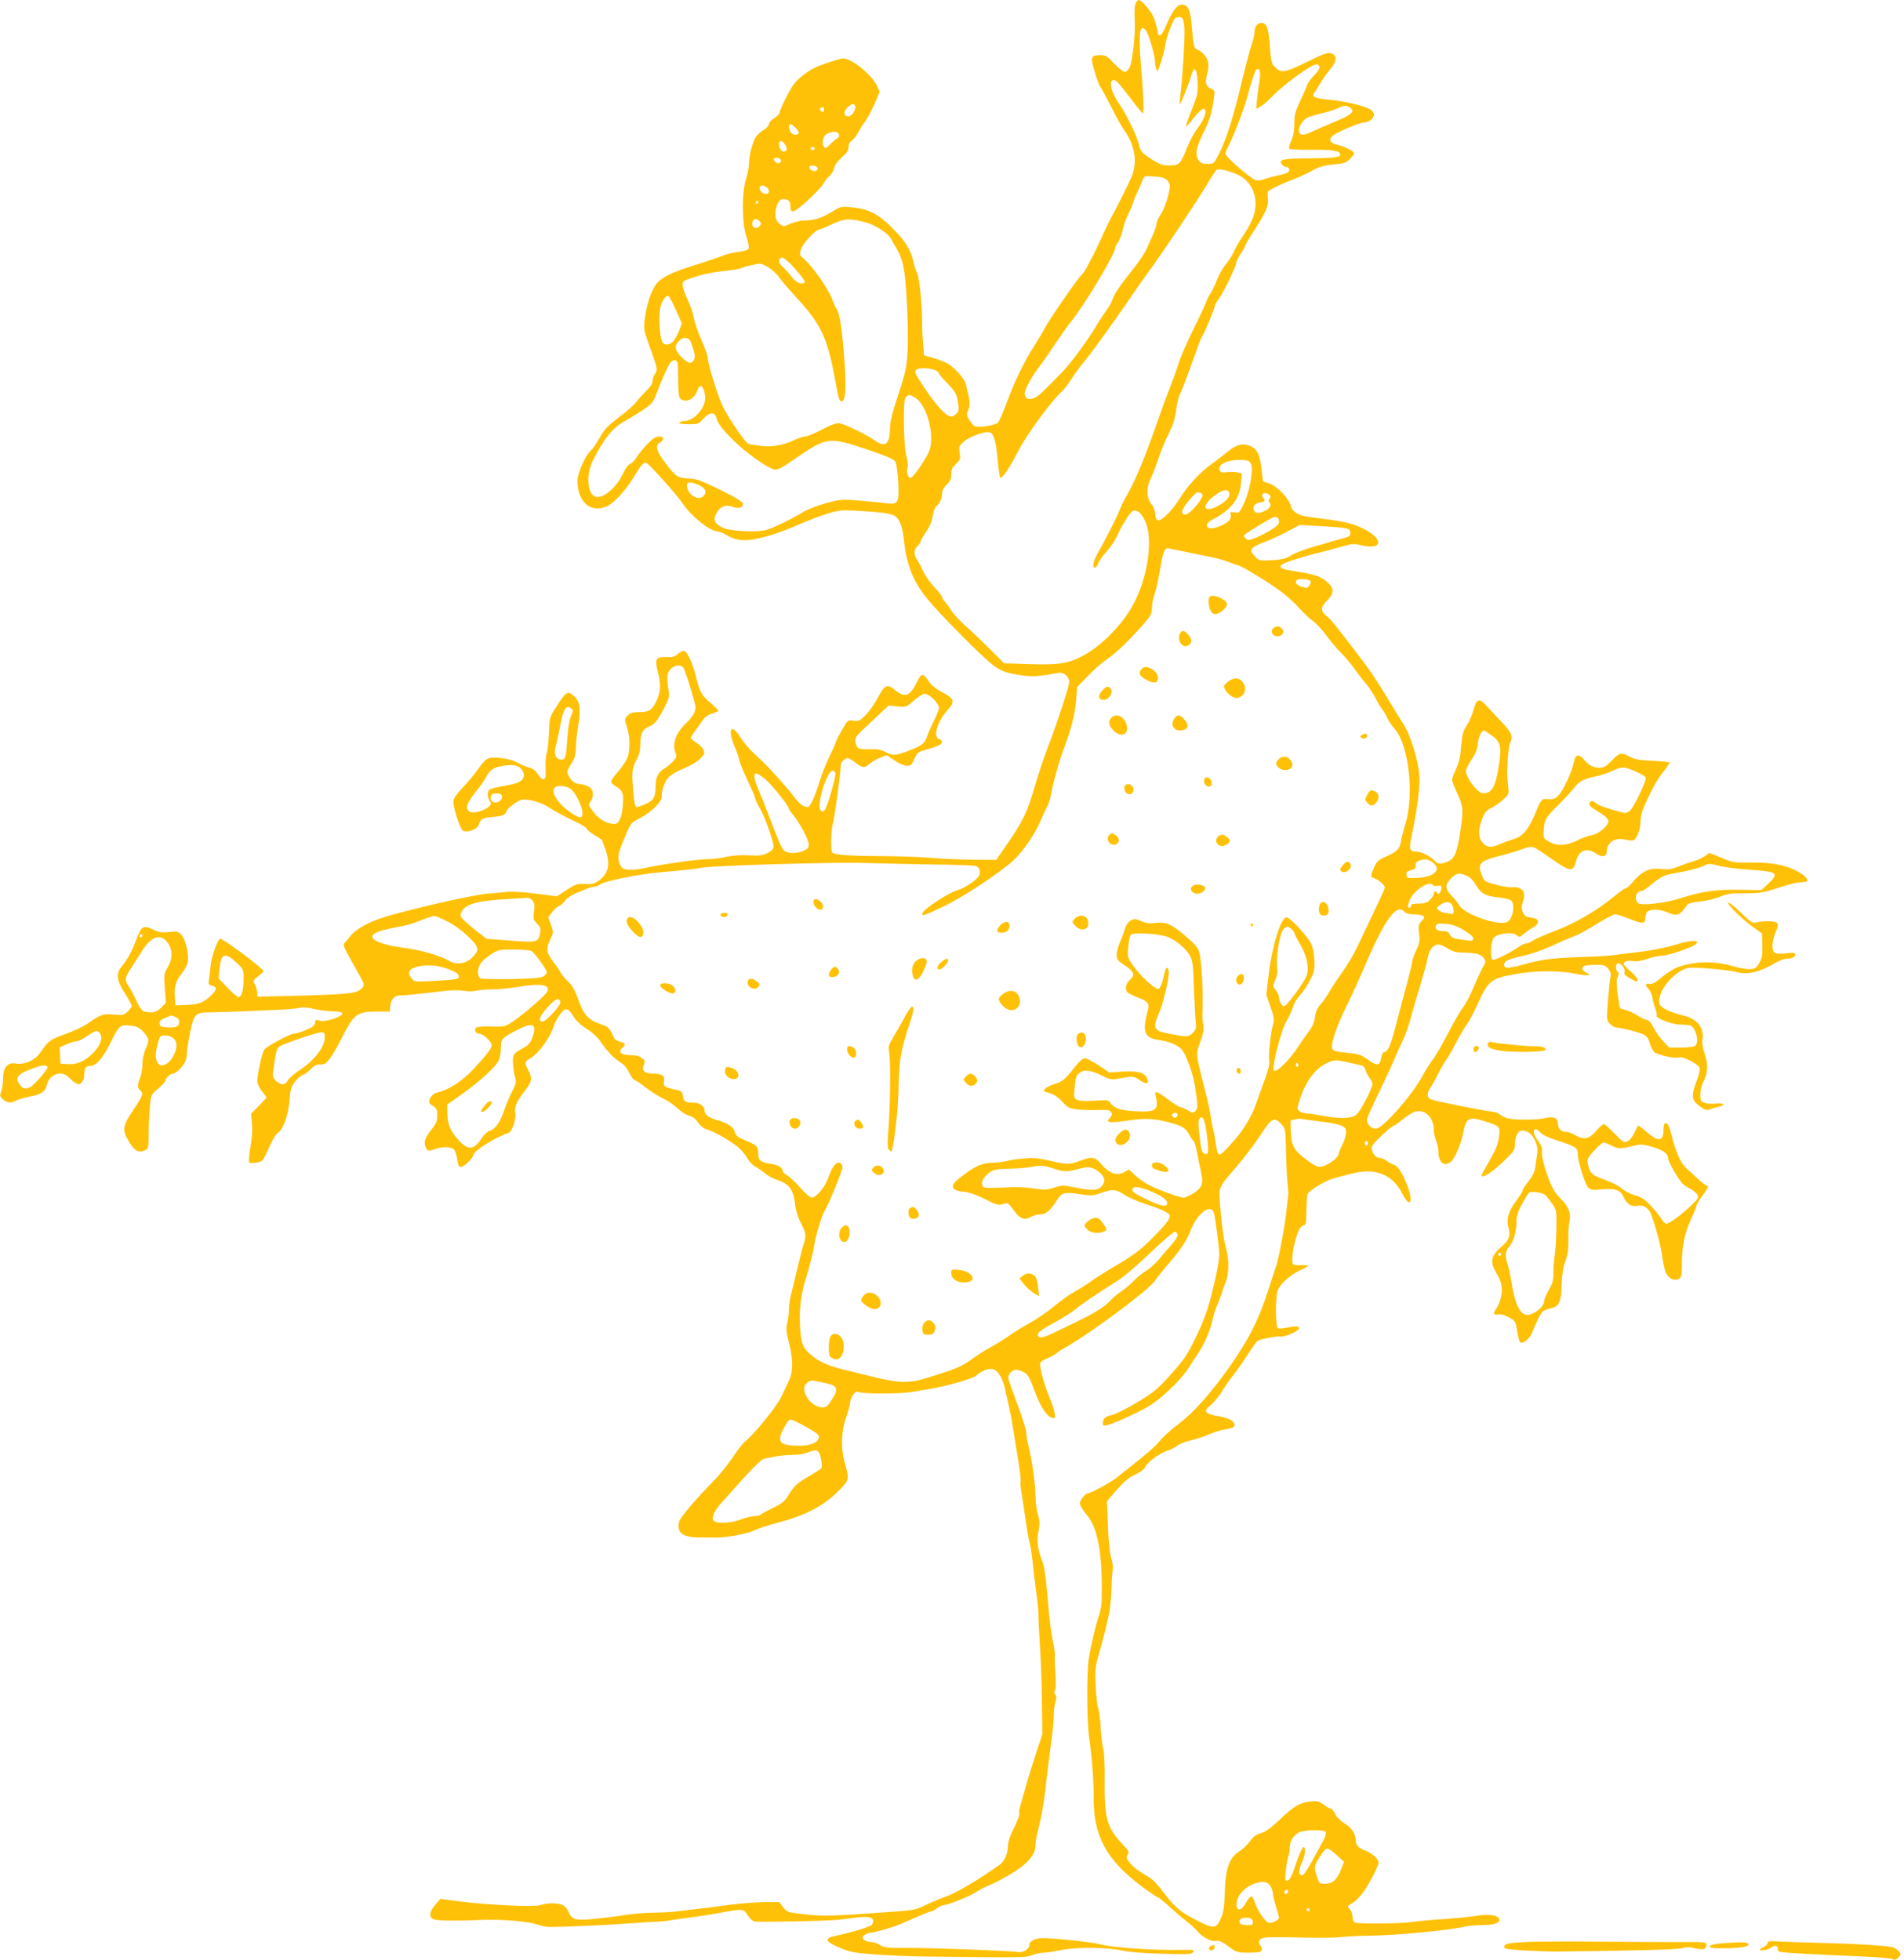 <?xml version="1.0" standalone="no"?>
<!DOCTYPE svg PUBLIC "-//W3C//DTD SVG 20010904//EN"
 "http://www.w3.org/TR/2001/REC-SVG-20010904/DTD/svg10.dtd">
<svg version="1.0" xmlns="http://www.w3.org/2000/svg"
 width="1243pt" height="1280pt" viewBox="0 0 1243 1280"
 preserveAspectRatio="xMidYMid meet">
<g transform="translate(0,1280) scale(0.1,-0.1)"
fill="#ffc107" stroke="none">
<path d="M7412 12772 c-5 -15 -7 -61 -4 -103 5 -92 -14 -272 -34 -311 -8 -15
-22 -28 -32 -28 -9 0 -40 25 -68 55 -46 49 -55 55 -91 55 -62 0 -66 -13 -36
-110 14 -47 31 -92 38 -100 7 -8 38 -66 70 -129 31 -63 70 -132 86 -154 66
-91 85 -201 50 -292 -17 -44 -107 -224 -147 -295 -7 -14 -32 -65 -54 -115 -23
-49 -47 -101 -55 -115 -8 -14 -24 -44 -35 -66 -11 -23 -27 -47 -36 -55 -22
-18 -213 -293 -241 -348 -13 -25 -44 -77 -69 -116 -69 -108 -132 -238 -180
-369 -24 -66 -51 -127 -59 -136 -16 -17 -123 -34 -151 -23 -8 3 -23 21 -35 40
-18 29 -20 39 -10 59 14 30 14 65 1 113 -5 20 -11 48 -14 62 -7 35 -80 116
-125 138 -20 10 -61 26 -93 35 l-56 16 -6 83 c-4 45 -6 98 -6 117 2 102 -17
307 -32 335 -8 17 -21 54 -27 83 -12 59 -46 118 -100 176 -118 127 -180 161
-308 173 -59 6 -66 4 -120 -29 -67 -41 -119 -58 -183 -58 -25 0 -65 -10 -90
-21 -43 -20 -45 -20 -70 -1 -17 13 -26 30 -28 55 -4 48 21 107 47 107 38 0 51
-11 51 -46 0 -26 4 -34 18 -34 24 0 177 142 199 183 9 17 26 39 39 49 12 10
26 33 30 51 4 20 23 46 50 70 33 29 44 46 44 68 0 19 7 33 21 41 11 7 30 31
41 53 12 22 33 55 48 75 14 19 41 70 60 113 l33 78 -18 39 c-22 50 -109 132
-168 161 -45 22 -46 22 -104 5 -116 -36 -152 -52 -210 -97 -50 -39 -68 -62
-106 -137 -26 -49 -47 -97 -47 -106 0 -9 -16 -26 -35 -37 -19 -12 -35 -29 -35
-39 0 -10 -15 -27 -34 -38 -19 -11 -42 -32 -51 -46 -22 -33 -45 -121 -45 -172
0 -23 -9 -69 -20 -104 -28 -89 -27 -290 3 -376 11 -33 18 -67 15 -76 -4 -10
-26 -17 -63 -22 -32 -3 -78 -15 -104 -25 -25 -10 -107 -38 -181 -61 -155 -48
-222 -81 -256 -126 -32 -42 -63 -133 -74 -222 -9 -70 -8 -75 31 -185 53 -145
54 -151 35 -179 -9 -12 -16 -33 -16 -47 0 -15 -14 -38 -38 -60 -20 -20 -50
-52 -65 -72 -15 -20 -62 -63 -105 -95 -89 -67 -101 -80 -144 -154 -17 -30 -39
-62 -49 -70 -36 -30 -89 -148 -89 -199 0 -141 88 -216 196 -165 45 22 125 110
175 194 43 72 62 94 78 88 18 -6 203 -212 236 -263 57 -86 180 -185 231 -185
9 0 37 -12 61 -26 67 -39 129 -41 248 -9 55 14 150 48 211 76 61 27 149 61
195 75 73 22 96 24 179 20 190 -11 243 -19 268 -39 27 -22 45 -74 53 -152 19
-186 71 -299 201 -441 116 -128 332 -342 381 -377 52 -39 90 -53 182 -66 77
-11 113 -9 242 15 37 7 73 -22 73 -60 0 -28 -76 -261 -145 -441 -25 -66 -61
-175 -80 -242 -46 -160 -77 -225 -172 -363 l-79 -115 -144 1 c-80 1 -206 6
-279 12 -74 7 -230 12 -345 12 -193 1 -287 8 -303 23 -11 12 -8 153 5 192 10
30 51 336 52 387 0 12 31 38 44 38 7 0 30 -13 51 -30 45 -36 61 -37 94 -6 15
12 45 30 68 39 l42 16 50 -34 c31 -21 63 -35 81 -35 27 0 33 6 50 45 18 41 23
45 77 60 74 21 103 35 103 51 0 7 -9 16 -20 19 -41 13 -11 113 55 187 52 57
47 75 -37 120 -38 20 -70 46 -85 69 -37 56 -48 55 -77 -5 -46 -94 -79 -105
-144 -51 -49 41 -66 34 -109 -47 -21 -40 -57 -92 -81 -116 -39 -40 -46 -43
-80 -38 -37 6 -37 5 -73 -57 -20 -34 -40 -73 -44 -87 -4 -14 -22 -54 -40 -90
-18 -36 -45 -103 -60 -150 -42 -131 -65 -180 -84 -180 -24 0 -59 27 -91 72
-36 49 -163 191 -209 233 -72 65 -107 104 -137 151 -60 96 -87 53 -38 -61 15
-33 28 -73 31 -90 3 -16 27 -76 54 -133 27 -56 49 -108 49 -114 0 -6 15 -39
34 -72 34 -61 86 -210 86 -246 0 -13 -14 -27 -39 -40 -33 -16 -53 -19 -123
-15 -52 3 -106 -1 -146 -10 -35 -8 -89 -15 -120 -15 -63 0 -300 -33 -402 -56
-82 -18 -144 -18 -159 0 -28 33 -31 77 -10 130 70 172 62 159 124 192 80 43
145 106 145 141 0 50 21 106 50 133 15 14 59 39 98 54 40 16 85 43 103 62 29
30 31 36 21 59 -7 14 -28 35 -47 46 -19 12 -35 25 -35 30 0 5 15 29 33 53 17
25 40 56 50 70 9 14 35 31 57 37 22 7 40 15 40 19 0 4 -23 26 -50 49 -58 49
-71 71 -94 163 -23 97 -61 178 -82 178 -10 0 -28 -10 -41 -22 -18 -17 -34 -21
-71 -19 -70 3 -78 -11 -58 -92 22 -87 20 -133 -8 -194 -29 -61 -48 -73 -115
-73 -38 0 -56 -5 -71 -20 -24 -24 -24 -22 -5 -84 18 -59 19 -134 4 -187 -7
-21 -34 -63 -60 -93 -27 -30 -49 -61 -49 -70 0 -8 13 -22 30 -31 44 -23 54
-48 46 -129 -7 -74 -26 -116 -53 -116 -49 0 -97 26 -135 73 -37 47 -38 51 -23
73 26 39 20 81 -15 99 -16 8 -39 15 -50 15 -32 0 -58 17 -75 50 -17 32 -18 28
32 114 7 11 13 45 13 74 0 29 7 97 16 150 18 112 9 160 -38 195 -34 26 -45 18
-106 -78 -45 -69 -45 -71 -48 -168 -2 -54 -8 -114 -14 -133 -7 -19 -10 -65 -8
-101 2 -56 0 -68 -13 -71 -10 -2 -24 11 -37 32 -16 26 -31 38 -64 46 -23 7
-54 20 -68 29 -34 24 -152 43 -189 30 -18 -6 -43 -31 -65 -64 -20 -30 -65 -86
-101 -123 -49 -53 -65 -76 -65 -98 0 -44 44 -176 62 -188 27 -16 97 10 104 39
9 35 26 46 83 50 68 5 89 12 96 35 8 26 84 80 111 80 53 0 127 -24 173 -55 27
-19 92 -54 145 -79 53 -24 96 -50 96 -56 0 -6 22 -25 50 -42 28 -17 50 -32 50
-32 0 -1 9 -26 20 -56 36 -98 25 -160 -36 -206 -31 -24 -44 -28 -93 -26 -52 2
-63 -1 -122 -39 l-64 -42 -138 18 c-93 12 -158 15 -200 10 -34 -4 -84 -9 -112
-10 -46 -3 -206 -35 -350 -69 -309 -74 -373 -94 -458 -139 -32 -17 -69 -44
-83 -61 -13 -17 -31 -38 -40 -48 -18 -19 -19 -17 73 -181 54 -94 55 -98 38
-117 -35 -39 -73 -43 -512 -54 l-173 -4 0 24 c0 14 -7 38 -15 54 -14 27 -13
29 20 55 19 14 35 29 35 34 0 16 -260 211 -282 211 -16 0 -57 -114 -63 -177
-3 -37 -9 -80 -11 -95 -5 -23 -1 -28 20 -34 35 -8 33 -27 -6 -64 -50 -47 -77
-58 -158 -62 l-75 -3 -3 50 c-5 74 5 108 43 156 19 24 38 59 41 77 9 49 -15
152 -43 180 -21 21 -29 23 -79 16 -47 -5 -64 -3 -106 17 -64 30 -75 22 -109
-68 -27 -74 -57 -129 -96 -176 -37 -45 -31 -90 22 -172 25 -39 45 -76 45 -83
0 -7 -12 -24 -27 -38 -25 -23 -32 -25 -89 -19 -67 8 -87 1 -173 -59 -25 -18
-89 -48 -141 -67 -100 -35 -116 -46 -166 -121 -37 -53 -102 -82 -164 -72 -51
8 -80 -27 -80 -99 0 -28 -5 -65 -12 -83 -11 -30 -9 -35 13 -53 29 -25 51 -26
90 -5 17 8 55 19 84 24 71 12 103 33 111 76 8 42 46 74 88 74 23 0 41 -9 66
-35 19 -19 42 -35 52 -35 21 0 38 29 38 64 0 41 11 56 39 56 38 0 81 48 129
145 60 121 66 126 132 118 45 -5 59 -12 87 -42 38 -42 40 -54 13 -112 -11 -26
-20 -66 -20 -97 0 -29 -7 -69 -15 -89 -19 -45 -19 -67 0 -83 24 -20 19 -33
-45 -128 -71 -107 -74 -130 -27 -208 35 -58 63 -74 103 -55 23 10 24 15 25
113 0 57 4 136 8 177 7 72 8 75 54 113 26 22 47 46 47 52 0 17 33 46 51 46 17
0 61 43 78 77 6 12 11 36 11 53 0 18 9 78 20 133 26 129 34 137 139 137 42 1
117 3 166 5 50 2 155 7 235 10 80 3 159 9 175 14 21 6 52 4 95 -7 36 -8 92
-15 125 -16 45 -1 60 -5 60 -15 0 -19 -108 -55 -140 -47 -33 9 -40 7 -37 -8 1
-7 -6 -20 -15 -28 -18 -16 -103 -48 -126 -48 -24 0 -179 -84 -192 -104 -15
-23 -45 -163 -45 -206 0 -15 13 -44 30 -65 17 -21 30 -40 30 -42 0 -2 -23 -27
-51 -55 l-50 -50 6 -62 c4 -40 1 -94 -10 -155 -9 -52 -12 -97 -8 -102 4 -4 26
-4 48 0 42 7 39 3 91 119 16 35 37 68 47 74 34 18 69 115 77 210 5 73 11 92
34 123 15 20 39 41 53 46 14 5 38 23 53 39 21 22 37 30 62 30 29 0 39 7 65 43
17 23 50 80 73 127 80 159 100 175 230 175 l85 0 3 35 c4 44 27 70 61 70 24
-1 101 7 296 30 45 5 99 5 123 1 24 -5 60 -5 80 0 20 5 69 9 107 9 39 0 111 7
160 15 155 26 217 17 199 -29 -8 -20 -148 -143 -221 -193 -55 -37 -56 -38
-142 -36 -47 2 -92 -1 -100 -6 -19 -13 -6 -41 19 -41 25 0 80 -51 80 -75 0
-21 -34 -65 -123 -160 -71 -76 -160 -133 -234 -149 -38 -9 -67 -62 -42 -77 41
-25 44 -30 44 -73 0 -34 -7 -52 -31 -82 -45 -57 -57 -83 -49 -112 9 -37 22
-42 61 -26 44 18 109 18 127 -1 8 -8 18 -37 22 -65 5 -38 11 -50 24 -50 19 0
81 59 81 77 0 27 140 116 231 146 23 8 51 95 43 134 -7 34 9 71 62 140 46 60
50 82 25 131 -28 54 -27 59 14 83 48 28 123 130 145 195 19 60 64 124 85 124
16 0 26 -10 58 -60 13 -19 48 -51 80 -70 31 -19 68 -53 83 -75 42 -63 94 -118
133 -141 23 -13 44 -37 58 -67 13 -26 27 -47 32 -47 6 0 41 -23 78 -52 37 -28
88 -60 113 -71 25 -11 66 -39 91 -62 25 -24 60 -46 78 -50 22 -5 41 -20 59
-45 16 -23 38 -40 54 -44 42 -8 178 -87 217 -126 20 -19 44 -50 53 -68 10 -18
32 -40 49 -50 18 -9 47 -29 64 -44 18 -16 56 -36 85 -45 71 -23 100 -62 110
-150 5 -45 18 -89 39 -130 35 -71 36 -78 16 -142 -8 -25 -26 -95 -40 -156 -14
-60 -32 -135 -40 -165 -8 -30 -15 -77 -15 -105 0 -27 -5 -67 -11 -88 -8 -31
-6 -54 12 -125 27 -109 28 -187 1 -244 -11 -24 -34 -72 -51 -108 -28 -62 -179
-247 -237 -293 -14 -10 -49 -56 -79 -101 -30 -45 -87 -116 -127 -157 -120
-122 -217 -237 -224 -264 -18 -72 22 -104 132 -104 44 0 93 0 109 -1 67 0 203
25 245 45 25 13 98 37 163 54 174 46 293 108 383 198 81 80 81 79 47 200 -24
88 -21 197 10 285 15 42 27 87 27 101 0 13 9 36 21 51 16 21 24 24 39 16 22
-12 264 -12 335 0 28 4 79 13 115 19 121 20 290 68 313 89 34 32 88 51 114 41
30 -11 59 -60 73 -123 6 -28 17 -78 25 -111 7 -33 19 -91 25 -130 6 -38 22
-135 35 -215 13 -79 21 -148 18 -153 -3 -5 0 -36 5 -70 6 -34 18 -114 27 -177
9 -63 21 -133 27 -155 6 -22 15 -76 19 -120 4 -44 14 -132 23 -195 9 -63 16
-128 15 -145 -1 -16 3 -102 9 -190 6 -88 13 -259 14 -380 l3 -220 -37 -110
c-20 -60 -51 -159 -68 -220 -17 -60 -35 -124 -40 -141 -6 -17 -8 -38 -5 -45 3
-8 -13 -50 -35 -94 -26 -51 -40 -93 -40 -118 0 -49 -22 -100 -51 -121 -136
-97 -285 -186 -354 -210 -44 -16 -107 -42 -140 -59 -57 -28 -71 -31 -265 -44
-347 -25 -391 -26 -513 -13 -117 13 -119 14 -144 47 l-25 33 -97 0 c-53 0
-163 -9 -246 -20 -82 -12 -175 -23 -205 -26 -30 -3 -82 -9 -115 -14 -33 -4
-105 -9 -160 -9 -55 -1 -140 -8 -190 -16 -49 -8 -139 -19 -199 -25 -123 -11
-143 -5 -165 48 -7 16 -23 35 -36 42 -30 16 -102 16 -149 0 -42 -13 -348 1
-536 26 l-115 15 -32 -37 c-43 -48 -45 -90 -5 -98 39 -8 139 -9 282 -3 144 7
327 -7 385 -29 23 -8 56 -15 75 -16 73 -2 402 13 545 24 83 6 161 11 175 11
14 0 48 3 75 8 28 5 86 13 130 19 44 5 130 18 190 29 153 29 161 28 186 -14
12 -19 31 -38 44 -41 23 -6 452 2 540 10 28 3 84 9 124 15 95 12 130 -3 103
-47 -8 -12 -131 -50 -240 -73 -73 -16 -66 -36 28 -76 65 -28 95 -34 220 -44
80 -6 228 -13 330 -14 669 -8 663 -8 709 9 24 9 58 16 75 16 17 0 65 7 106 16
100 21 301 20 400 -1 48 -11 144 -19 265 -22 167 -5 192 -4 204 10 12 15 5 16
-70 15 -206 -3 -448 14 -539 37 -30 8 -130 21 -223 30 -147 13 -172 13 -202 1
-24 -10 -35 -22 -35 -35 0 -28 -42 -54 -77 -47 -41 8 -566 28 -728 27 -124 -1
-144 2 -170 19 -16 11 -44 20 -61 20 -17 0 -38 7 -45 16 -11 14 -10 18 6 30
10 8 28 14 39 14 22 0 145 35 191 55 17 7 67 29 112 49 45 20 87 36 94 36 6 0
22 9 36 20 14 11 33 20 42 20 27 0 171 57 212 85 22 14 58 33 82 43 65 27 157
78 212 120 64 48 95 95 95 141 0 20 7 64 16 96 25 99 41 192 58 350 10 83 24
197 32 255 8 58 14 128 14 156 0 28 5 65 11 83 8 24 8 35 -1 46 -9 10 -9 19
-2 27 6 9 7 50 2 118 -4 58 -5 108 -3 113 2 4 -3 40 -11 80 -9 39 -21 124 -27
187 -23 264 -29 307 -48 355 -28 74 -34 127 -21 189 9 45 8 64 -4 107 -9 29
-16 84 -16 121 0 75 -23 240 -46 329 -8 30 -14 69 -14 85 0 16 -25 97 -56 179
-31 83 -58 160 -61 172 -7 29 31 66 60 58 64 -18 70 -26 111 -137 43 -116 87
-178 126 -178 17 0 5 54 -31 142 -30 71 -59 175 -59 211 0 12 16 25 48 38 26
11 55 27 64 36 9 8 30 22 47 31 164 91 548 376 591 439 14 21 52 69 86 108 80
92 123 157 146 218 43 113 129 180 152 120 9 -23 36 -231 36 -276 0 -21 -9
-80 -20 -130 -45 -205 -68 -274 -137 -417 -53 -109 -73 -139 -160 -235 -89
-99 -112 -118 -220 -182 -66 -40 -140 -77 -163 -82 -45 -10 -60 -23 -60 -55 0
-14 5 -17 23 -13 53 12 228 93 292 135 86 56 212 181 250 248 16 27 39 63 51
79 40 54 84 154 99 222 8 38 22 82 30 98 8 17 21 50 29 75 8 25 21 63 30 85
21 55 20 147 -3 227 -11 38 -25 137 -32 223 -14 178 -25 145 106 300 47 55
116 146 153 202 75 115 90 123 136 74 28 -30 28 -30 32 -188 2 -87 7 -183 11
-213 3 -30 5 -59 3 -65 -1 -5 -6 -48 -11 -95 -8 -91 -50 -315 -67 -365 -6 -16
-29 -86 -51 -155 -62 -196 -132 -333 -264 -519 -119 -166 -228 -288 -323 -359
-46 -35 -100 -83 -120 -108 -34 -41 -68 -71 -204 -179 -25 -19 -61 -48 -80
-64 -36 -29 -169 -101 -186 -101 -18 0 -54 -45 -54 -67 0 -12 19 -44 43 -72
76 -89 106 -259 99 -561 -1 -30 -8 -73 -16 -95 -20 -54 -53 -194 -68 -285 -14
-90 -13 -413 3 -520 18 -123 30 -289 29 -382 -4 -252 82 -412 313 -585 54 -40
103 -73 108 -73 5 0 42 -30 81 -67 40 -36 90 -78 110 -93 20 -15 49 -41 64
-59 34 -41 92 -71 125 -64 18 3 39 -6 79 -36 53 -40 57 -41 133 -41 61 0 79 3
84 16 3 8 1 20 -6 27 -19 19 -13 46 12 52 28 7 72 8 292 3 94 -2 195 0 225 4
30 4 114 8 185 9 171 2 512 34 618 59 23 5 72 10 109 10 80 0 121 13 116 37
-5 27 -64 37 -143 24 -38 -6 -137 -16 -220 -22 -82 -5 -177 -14 -210 -19 -67
-11 -344 -13 -369 -4 -10 4 -16 18 -16 37 0 17 -8 39 -17 50 -17 19 -17 20 1
31 50 29 86 72 134 158 29 52 52 104 52 115 0 26 -47 67 -95 83 -37 12 -55 35
-55 70 0 37 -29 79 -73 104 -26 16 -50 40 -60 61 -9 19 -22 35 -28 35 -7 0
-28 12 -47 26 -30 23 -40 26 -88 21 -68 -7 -110 -32 -204 -123 -54 -51 -88
-75 -117 -83 -30 -8 -50 -23 -72 -53 -17 -23 -49 -54 -72 -68 -64 -40 -89
-113 -93 -266 -3 -94 -8 -131 -24 -166 -32 -74 -45 -76 -159 -17 -110 56 -141
82 -220 187 -31 41 -70 82 -87 92 -75 44 -103 64 -129 96 -24 29 -26 35 -15
53 11 18 8 25 -28 63 -109 115 -125 171 -122 430 1 94 -3 178 -9 198 -6 19
-14 80 -17 135 -3 56 -10 114 -16 130 -7 17 -14 82 -17 146 -5 108 -4 122 26
226 17 60 36 132 42 159 5 27 15 69 21 94 5 25 12 95 14 155 2 61 6 120 9 131
2 12 -2 43 -10 70 -10 30 -18 111 -22 210 l-6 162 63 73 c47 54 78 80 120 100
32 15 61 36 64 46 10 30 94 94 144 109 25 8 55 23 66 33 12 11 50 26 86 35 36
8 90 26 120 39 30 13 73 27 95 31 61 11 75 16 75 30 0 26 -41 49 -102 58 -35
5 -69 15 -78 24 -13 14 -11 19 27 52 23 20 56 62 74 92 18 30 49 75 70 100 20
25 62 84 92 132 31 47 61 89 67 93 19 12 132 33 150 28 24 -6 120 36 120 53 0
16 -16 17 -79 5 -25 -5 -51 -7 -58 -4 -16 6 -18 189 -3 243 12 42 84 108 153
138 26 11 47 24 47 27 0 3 -20 5 -45 4 -24 -2 -48 1 -52 4 -12 13 -7 79 12
152 18 71 38 105 60 105 9 0 13 27 14 96 0 52 4 101 8 109 16 26 119 88 173
102 30 8 82 22 115 30 153 40 266 -5 330 -131 53 -105 76 -52 28 64 -34 82
-58 117 -86 126 -12 4 -33 15 -46 25 -13 11 -34 19 -47 19 -28 0 -58 49 -46
77 8 21 127 133 141 133 5 0 31 18 57 40 27 22 63 45 81 51 62 20 123 -37 123
-116 0 -20 7 -52 15 -72 8 -19 15 -50 15 -69 0 -73 36 -105 81 -71 24 18 66
114 79 182 22 108 36 117 142 84 99 -31 101 -33 95 -94 -6 -56 -18 -86 -77
-189 -45 -78 -45 -76 -27 -76 20 0 84 48 149 112 49 48 58 63 58 92 0 44 15
85 35 92 8 4 29 1 46 -7 40 -16 73 -88 65 -139 -3 -19 -9 -57 -12 -85 -5 -36
-17 -62 -45 -98 -22 -27 -39 -54 -39 -61 0 -6 -18 -35 -40 -65 -53 -70 -67
-119 -52 -177 14 -53 5 -81 -40 -119 -73 -61 -83 -101 -43 -170 39 -66 47
-102 35 -162 -6 -28 -20 -63 -31 -77 -24 -31 -19 -45 15 -39 14 3 42 -5 67
-19 43 -24 44 -26 54 -93 6 -38 15 -70 22 -72 19 -7 61 29 74 62 27 70 59 133
72 143 7 6 31 15 53 20 53 11 67 42 69 157 2 63 9 108 24 149 16 44 21 80 20
140 -1 45 1 96 6 113 13 58 -2 102 -55 155 -35 35 -56 69 -76 121 -34 89 -54
171 -47 196 3 12 -5 33 -20 53 -14 18 -28 43 -31 55 -10 33 13 39 38 10 14
-16 50 -34 106 -52 127 -41 140 -49 140 -88 0 -46 46 -196 67 -220 16 -17 27
-19 93 -13 88 7 118 -4 140 -51 22 -46 49 -63 88 -57 39 8 75 -13 90 -53 32
-84 64 -207 74 -278 6 -44 17 -93 25 -108 19 -37 53 -53 82 -38 19 11 21 20
21 109 0 97 19 190 56 272 28 64 33 75 39 98 4 12 22 43 41 67 35 46 42 65 24
65 -5 0 -30 19 -56 43 -25 23 -60 56 -78 72 -35 32 -67 106 -94 215 -15 63
-28 84 -44 74 -4 -3 -8 -22 -8 -43 0 -73 -32 -79 -106 -16 -28 25 -55 45 -58
45 -3 0 -14 -20 -25 -45 -12 -27 -30 -50 -46 -57 -24 -11 -29 -8 -84 50 -33
34 -64 62 -70 62 -7 0 -26 -16 -43 -36 -59 -67 -84 -71 -158 -29 -14 8 -37 15
-52 15 -29 0 -48 24 -48 59 0 32 -33 44 -83 30 -52 -14 -215 -13 -253 1 -16 6
-36 17 -44 25 -8 7 -33 15 -55 17 -60 7 -367 68 -392 79 -28 11 -30 41 -4 77
10 15 33 56 51 92 18 36 42 79 55 95 12 17 39 64 60 105 21 41 52 95 70 120
18 25 49 83 70 130 71 159 88 172 257 201 131 23 286 22 395 -1 65 -14 102 -9
61 8 -31 13 -37 36 -12 46 9 3 42 6 74 6 52 0 61 -3 80 -27 14 -18 19 -34 15
-48 -4 -11 -11 -80 -17 -153 -10 -132 -10 -134 13 -158 12 -13 32 -24 43 -24
29 0 147 -30 178 -46 19 -10 31 -27 38 -55 6 -22 19 -48 29 -58 20 -20 138
-45 164 -36 24 10 126 -44 133 -69 3 -13 -6 -51 -21 -88 -36 -91 -32 -124 22
-162 36 -25 45 -28 70 -18 15 6 40 13 56 16 46 10 30 25 -20 20 -27 -3 -60 -1
-75 5 -25 9 -28 16 -28 54 0 23 8 59 19 80 31 61 34 114 11 182 -14 40 -19 72
-15 98 11 76 -35 135 -125 156 -91 22 -150 51 -156 77 -18 73 85 205 182 233
33 9 264 -10 335 -29 59 -15 142 5 225 55 32 19 70 35 85 35 38 0 59 10 59 27
0 12 -10 14 -60 8 -42 -5 -65 -3 -75 5 -21 18 -18 73 6 131 17 38 19 53 10 62
-13 13 -80 16 -130 5 -31 -8 -37 -4 -107 64 -41 39 -77 68 -81 64 -10 -10 92
-110 161 -159 l59 -42 2 -77 c2 -62 -2 -84 -19 -115 -18 -32 -27 -38 -59 -41
-21 -2 -68 6 -105 17 -101 30 -194 35 -290 17 -84 -16 -114 -31 -206 -105 -24
-19 -46 -29 -57 -26 -26 9 -31 -10 -9 -30 11 -10 22 -34 26 -54 3 -20 12 -53
20 -74 8 -21 12 -42 9 -47 -11 -17 99 -60 153 -60 28 0 58 -3 67 -6 36 -14 59
-106 33 -132 -7 -7 -43 -12 -92 -12 l-79 0 -39 41 c-21 22 -49 62 -63 90 -15
29 -32 49 -42 49 -9 0 -37 13 -62 29 -25 16 -61 32 -78 36 -18 3 -35 10 -37
14 -3 4 -10 47 -16 94 -8 64 -8 93 1 108 8 15 8 24 0 32 -16 16 -14 57 2 57
22 0 49 -37 43 -57 -4 -13 4 -24 34 -40 46 -27 50 -28 50 -8 0 7 -20 31 -45
52 -25 20 -45 43 -45 49 0 17 28 25 64 18 21 -3 54 2 91 15 33 12 76 21 97 21
37 0 189 51 216 73 38 30 -24 31 -120 1 -76 -23 -186 -44 -288 -55 -52 -6
-111 -13 -130 -16 -19 -3 -75 -7 -125 -9 -260 -8 -321 -15 -430 -44 -132 -36
-155 -37 -155 -10 0 26 24 37 128 60 51 11 130 39 192 68 58 27 122 54 142 61
20 6 82 41 139 76 57 36 113 65 124 65 11 0 53 -14 94 -30 80 -33 101 -33 101
0 0 12 5 30 10 41 14 25 83 26 140 0 50 -22 73 -18 100 18 11 14 24 31 29 37
5 6 42 14 82 18 41 4 99 18 129 31 47 20 72 23 160 22 87 0 119 4 185 25 115
37 158 48 194 48 42 0 40 21 -6 53 -79 54 -186 78 -338 75 -104 -1 -114 0
-187 31 l-78 32 -30 -21 c-17 -12 -47 -26 -68 -32 -20 -5 -65 -20 -99 -34 -50
-20 -72 -23 -120 -18 -74 8 -124 -15 -180 -81 -20 -25 -43 -45 -49 -45 -7 0
-39 -22 -71 -49 -110 -92 -257 -179 -386 -227 -67 -26 -134 -55 -149 -65 -14
-11 -34 -19 -43 -19 -9 0 -29 -8 -43 -18 -58 -41 -163 -94 -176 -89 -20 8 -15
120 7 145 25 28 123 39 148 16 17 -15 20 -15 50 10 17 15 44 33 60 42 17 8 29
23 29 34 0 19 -11 24 -65 32 -30 5 -49 52 -36 90 20 56 14 84 -19 98 -16 7
-37 10 -45 6 -9 -3 -54 4 -100 15 -81 21 -84 22 -99 60 -33 82 -20 96 127 134
54 14 114 32 134 40 19 8 45 15 57 15 22 0 29 -4 147 -86 113 -78 129 -79 148
-7 20 73 70 91 132 49 39 -27 69 -20 69 15 0 58 54 93 118 77 23 -6 48 -8 55
-5 22 8 47 72 47 120 0 24 7 62 16 83 44 105 86 184 128 238 25 32 46 62 46
66 0 4 -48 9 -107 12 -88 3 -116 8 -151 26 -58 30 -69 28 -112 -17 -51 -54
-69 -61 -115 -51 -26 6 -49 21 -70 46 -37 44 -59 41 -69 -8 -11 -61 -71 -191
-100 -220 -24 -24 -36 -29 -68 -26 -46 3 -44 6 -90 -104 -39 -95 -81 -143
-139 -158 -24 -7 -62 -21 -85 -31 -54 -25 -86 -24 -111 4 -32 34 -35 83 -10
151 19 52 28 63 67 83 25 13 60 38 78 56 33 31 34 33 27 92 -4 33 -6 69 -6 80
5 125 11 174 21 197 19 40 7 67 -57 134 -32 34 -75 80 -96 103 -50 56 -67 51
-87 -24 -9 -33 -29 -79 -45 -103 -24 -36 -30 -58 -36 -135 -5 -67 -14 -107
-33 -147 -14 -30 -26 -62 -26 -72 0 -9 14 -45 30 -80 42 -89 45 -114 25 -246
-22 -148 -37 -186 -80 -206 -45 -21 -68 -20 -91 5 -27 30 -88 59 -123 59 -39
0 -43 17 -26 98 39 186 57 329 51 402 -7 95 -58 260 -100 325 -18 28 -68 110
-112 183 -43 73 -106 168 -139 212 -185 244 -227 298 -255 318 -40 30 -39 60
5 102 43 42 46 76 8 112 -45 42 -83 56 -201 75 -91 14 -112 20 -112 34 0 12
26 25 100 48 54 17 118 35 142 40 24 5 85 21 137 36 86 25 98 27 145 15 151
-36 152 47 1 115 -69 32 -120 42 -350 71 -57 7 -101 36 -108 71 -9 45 -90 129
-140 146 l-42 14 -8 73 c-11 98 -28 136 -70 156 -48 23 -97 12 -150 -34 -25
-20 -72 -57 -107 -82 -76 -54 -159 -144 -208 -225 -45 -73 -118 -147 -140
-143 -12 2 -18 15 -20 43 -2 23 -12 49 -24 62 -33 36 -36 109 -5 169 13 27 36
87 51 133 15 46 45 118 66 160 28 56 41 96 48 152 5 41 17 90 27 108 9 18 37
90 62 160 25 69 52 144 60 166 8 22 18 44 22 50 13 17 81 180 81 194 0 8 12
29 26 48 29 38 114 213 114 235 0 8 14 35 30 61 17 26 30 51 30 55 0 4 27 50
61 102 76 117 93 159 86 211 -5 39 -5 40 46 66 28 14 81 37 116 50 36 13 93
40 126 58 47 26 77 35 140 41 68 6 83 11 107 35 15 15 28 32 28 38 0 13 -64
46 -107 55 -47 11 -61 32 -37 56 22 23 179 90 209 90 29 0 65 28 65 50 0 11
-10 26 -23 35 -36 23 -169 55 -269 64 -99 9 -120 20 -96 48 8 10 26 39 41 64
14 25 42 65 62 88 43 53 46 87 8 102 -24 9 -44 2 -162 -56 -146 -72 -169 -75
-211 -30 -19 20 -23 40 -30 134 -9 123 -20 151 -55 151 -27 0 -45 -25 -45 -62
0 -13 -9 -50 -20 -83 -11 -33 -36 -127 -56 -210 -61 -259 -108 -407 -157 -502
-32 -62 -33 -63 -74 -63 -32 0 -46 5 -57 22 -26 37 -19 83 30 180 42 84 55
126 70 235 6 39 4 43 -20 54 -33 15 -40 38 -27 86 17 62 13 99 -14 132 -14 16
-34 33 -45 36 -25 8 -28 20 -39 148 -10 117 -24 147 -67 147 -29 0 -62 -44
-99 -132 -15 -38 -34 -68 -42 -68 -7 0 -13 2 -13 4 0 31 -25 115 -42 139 -32
48 -70 87 -84 87 -7 0 -16 -12 -22 -28z m320 -147 c6 -53 -13 -359 -29 -470
-3 -22 -3 -38 0 -35 9 9 59 135 72 180 20 74 39 59 43 -34 3 -73 0 -87 -38
-183 -23 -58 -40 -106 -38 -109 3 -2 26 23 51 56 26 33 54 60 62 60 33 0 10
-70 -46 -140 -15 -19 -42 -71 -60 -115 -42 -107 -50 -115 -115 -115 -45 0 -63
6 -111 37 -66 42 -79 56 -87 97 -10 50 -86 208 -131 270 -59 84 -72 170 -22
150 8 -3 50 -52 93 -110 42 -57 81 -104 85 -104 8 0 2 154 -12 309 -19 211 -9
283 31 233 19 -24 60 -162 61 -208 0 -16 4 -38 8 -49 6 -16 12 -6 29 45 12 36
24 85 28 110 7 53 51 172 68 183 6 4 20 6 31 5 17 -3 21 -13 27 -63z m882
-260 c3 -10 -9 -31 -34 -56 -21 -22 -42 -50 -46 -62 -3 -12 -24 -59 -45 -104
-33 -70 -39 -92 -39 -150 0 -46 -7 -82 -20 -112 -11 -23 -17 -47 -14 -52 3 -5
69 -8 147 -7 137 2 187 -7 187 -32 0 -17 -48 -23 -207 -24 -170 -1 -200 -8
-173 -41 7 -8 18 -15 26 -15 19 0 28 -20 15 -33 -7 -7 -38 -17 -69 -23 -31 -7
-71 -17 -88 -24 -17 -7 -41 -10 -55 -7 -31 8 -199 153 -199 172 0 8 11 36 25
62 29 55 102 248 117 308 23 89 51 176 60 181 23 14 30 -15 20 -78 -6 -35 -13
-89 -16 -120 l-5 -58 27 14 c15 8 45 33 67 56 84 88 265 220 301 220 6 0 14
-7 18 -15z m-3031 -257 c7 -22 -22 -68 -44 -68 -30 0 -35 28 -9 56 26 26 46
31 53 12z m3233 -12 c32 -24 6 -47 -102 -91 -54 -23 -124 -53 -154 -67 -58
-27 -80 -23 -80 14 0 24 27 66 53 79 11 6 55 20 99 30 44 10 91 26 106 34 35
18 53 19 78 1z m-3436 -11 c0 -8 -4 -15 -9 -15 -13 0 -22 16 -14 24 11 11 23
6 23 -9z m-185 -121 c27 -27 25 -44 -5 -44 -20 0 -40 27 -40 54 0 23 15 20 45
-10z m282 -41 c4 -11 0 -20 -12 -27 -11 -6 -32 -24 -48 -40 -23 -24 -30 -27
-38 -15 -17 26 -6 73 21 86 35 18 69 16 77 -4z m-351 -68 c17 -26 12 -45 -12
-45 -16 0 -34 38 -27 58 8 19 21 14 39 -13z m192 -26 c-2 -6 -8 -10 -13 -10
-5 0 -11 4 -13 10 -2 6 4 11 13 11 9 0 15 -5 13 -11z m-222 -70 c11 -18 -13
-34 -31 -19 -8 7 -15 16 -15 21 0 13 38 11 46 -2z m242 -56 c2 -7 -4 -16 -12
-19 -19 -7 -49 14 -40 28 8 13 46 6 52 -9z m2755 -50 c86 -47 124 -151 93
-256 -9 -31 -37 -87 -63 -124 -25 -37 -55 -87 -65 -110 -10 -23 -29 -55 -41
-70 -36 -44 -55 -78 -78 -134 -11 -29 -28 -64 -38 -78 -10 -14 -22 -37 -26
-51 -4 -14 -40 -92 -81 -173 -40 -82 -85 -183 -98 -225 -13 -42 -38 -111 -54
-152 -17 -41 -54 -142 -83 -225 -81 -233 -146 -390 -194 -474 -25 -43 -51 -95
-58 -117 -15 -39 -92 -192 -140 -275 -29 -50 -38 -90 -21 -96 7 -2 16 10 22
26 6 17 31 52 55 78 24 27 54 70 66 96 31 72 89 164 107 171 27 10 55 -13 80
-67 54 -116 18 -366 -78 -544 -68 -127 -202 -266 -321 -331 -99 -55 -169 -66
-372 -58 l-150 5 -95 95 c-52 52 -124 121 -160 152 -36 32 -76 76 -90 98 -14
23 -33 49 -42 58 -10 10 -18 23 -18 30 0 6 -23 35 -51 65 -27 29 -59 74 -71
100 -11 27 -29 60 -39 75 -25 34 -24 70 1 93 11 10 20 23 20 29 0 6 16 34 35
62 23 34 39 70 44 105 5 29 15 57 23 63 22 16 38 51 38 83 0 19 10 39 30 58
23 22 30 37 30 68 0 31 7 45 31 68 28 26 30 32 24 72 -6 41 -5 45 28 74 35 31
134 67 165 61 29 -6 45 -57 55 -180 6 -65 14 -118 18 -118 16 0 59 64 117 176
57 111 216 326 286 390 13 11 40 47 61 80 21 32 56 81 79 108 49 58 184 245
298 411 44 66 105 152 133 190 79 106 318 464 376 563 28 48 56 90 61 93 17
11 98 -10 151 -38z m-470 -34 c13 -17 17 -32 12 -55 -12 -66 -36 -132 -60
-168 -14 -20 -25 -47 -25 -59 0 -12 -11 -44 -24 -72 -13 -27 -32 -70 -43 -95
-11 -25 -51 -83 -88 -130 -87 -109 -119 -157 -133 -197 -6 -18 -23 -48 -37
-67 -14 -18 -48 -70 -75 -115 -53 -88 -156 -227 -202 -276 -135 -141 -169
-173 -197 -184 -36 -16 -61 -3 -61 32 0 25 51 117 94 172 18 22 65 90 105 150
41 61 85 124 100 141 83 99 291 445 291 484 0 7 8 24 19 38 10 15 24 51 30 80
6 29 22 74 35 100 13 26 27 58 31 72 4 14 17 48 30 75 13 28 28 63 34 79 12
28 12 29 79 23 53 -4 70 -10 85 -28z m-2609 -51 c16 -26 -5 -44 -33 -29 -29
16 -29 54 0 49 12 -2 27 -11 33 -20z m-64 -88 c0 -5 -5 -10 -11 -10 -5 0 -7 5
-4 10 3 6 8 10 11 10 2 0 4 -4 4 -10z m10 -125 c10 -12 10 -18 0 -30 -25 -30
-61 -7 -46 30 3 8 12 15 19 15 8 0 20 -7 27 -15z m692 -7 c59 -16 143 -69 162
-103 6 -11 20 -37 33 -57 48 -79 62 -145 73 -359 7 -112 8 -258 5 -324 -7
-108 -13 -136 -61 -283 -39 -116 -54 -178 -54 -217 0 -106 -31 -131 -101 -80
-44 33 -187 103 -225 110 -22 5 -51 -5 -117 -39 -48 -26 -98 -46 -110 -46 -12
0 -46 -11 -75 -25 -75 -35 -154 -47 -227 -35 -33 5 -63 10 -67 10 -17 0 -134
172 -171 250 -36 77 -97 277 -97 319 0 9 -18 58 -40 108 -23 51 -46 119 -51
150 -6 32 -24 85 -41 118 -16 33 -30 74 -31 90 -2 29 1 31 81 58 49 16 123 31
183 37 55 5 107 14 117 19 9 5 42 14 73 21 54 12 58 12 103 -15 26 -15 58 -44
71 -64 13 -20 69 -85 125 -146 145 -157 190 -251 236 -494 31 -166 32 -171 49
-171 29 0 32 115 10 360 -13 147 -27 223 -45 245 -5 6 -18 36 -30 67 -24 64
-124 207 -178 254 -34 29 -35 31 -22 68 11 36 94 126 115 126 5 0 44 16 85 35
82 39 114 41 222 13z m-458 -307 c36 -41 63 -78 60 -83 -13 -21 -54 -6 -81 29
-15 20 -42 50 -59 66 -22 19 -30 35 -27 48 9 34 39 17 107 -60z m-782 -265
l40 -88 -17 -43 c-9 -24 -25 -55 -36 -69 -26 -33 -66 -35 -78 -3 -15 39 -22
160 -12 210 9 48 36 90 54 84 5 -1 28 -43 49 -91z m98 -210 c26 -72 31 -96 20
-116 -16 -30 -38 -25 -81 19 -45 45 -49 72 -15 106 28 28 63 24 76 -9z m-84
-156 c2 -207 3 -210 28 -221 35 -16 81 11 96 56 18 54 42 41 53 -27 11 -73
-67 -167 -140 -168 -12 0 -25 -4 -28 -10 -4 -6 18 -10 60 -10 63 0 67 2 96 35
39 44 76 47 85 8 10 -39 38 -76 119 -155 75 -74 213 -172 257 -183 23 -6 45 5
137 69 211 144 219 145 469 62 127 -42 176 -64 186 -79 8 -13 16 -68 20 -134
7 -133 -1 -148 -68 -140 -23 3 -100 11 -172 17 -128 11 -133 11 -230 -15 -55
-15 -123 -41 -154 -60 -79 -48 -188 -101 -236 -115 -61 -18 -239 -9 -287 15
-55 26 -65 54 -37 99 25 42 55 52 103 37 40 -14 67 -6 67 19 0 12 -41 38 -147
91 -119 58 -158 73 -198 74 -75 3 -90 11 -143 78 -78 99 -90 136 -52 159 29
18 25 38 -8 38 -20 0 -41 -14 -79 -52 -27 -29 -58 -67 -68 -85 -10 -17 -28
-36 -41 -42 -12 -5 -31 -29 -42 -53 -47 -106 -143 -184 -192 -158 -47 25 -53
143 -12 228 73 146 132 220 210 262 20 10 70 41 110 67 65 43 76 55 92 98 38
102 82 200 97 218 26 28 48 17 49 -23z m1687 -31 c9 -5 17 -13 17 -18 0 -4 22
-30 49 -58 59 -61 67 -75 76 -136 6 -39 4 -52 -10 -67 -10 -11 -26 -20 -35
-20 -31 0 -96 69 -170 180 -72 108 -73 113 -55 127 21 15 92 10 128 -8z m-132
-180 c59 -42 106 -183 97 -291 -4 -43 -15 -69 -61 -140 -31 -49 -63 -88 -71
-88 -19 0 -29 33 -21 70 3 16 0 48 -8 72 -17 53 -23 349 -7 379 14 25 35 24
71 -2z m2186 -429 c17 -37 -8 -174 -46 -257 -30 -64 -32 -65 -62 -59 -26 5
-30 3 -25 -10 3 -8 1 -25 -5 -36 -13 -24 -83 -57 -121 -58 -41 0 -38 35 5 56
122 62 180 136 189 241 l6 62 -34 7 c-19 3 -46 4 -61 1 -35 -7 -53 1 -53 23 0
35 63 60 145 57 42 -2 52 -6 62 -27z m-3614 -133 c45 -19 61 -41 48 -65 -23
-44 -90 -23 -112 35 -16 44 6 54 64 30z m3471 -53 c10 -25 -16 -57 -72 -87
-92 -50 -114 -3 -29 62 55 43 91 52 101 25z m-174 -18 c0 -29 -85 -126 -111
-126 -34 0 -28 30 16 84 25 30 50 56 57 59 18 6 38 -3 38 -17z m438 2 c9 -9 9
-15 0 -25 -8 -10 -8 -17 0 -25 15 -15 4 -37 -29 -53 -40 -21 -66 -19 -75 7 -7
24 16 48 47 48 21 0 33 16 19 25 -5 3 -10 13 -10 21 0 17 31 19 48 2z m62
-174 c0 -18 -14 -31 -62 -60 -35 -20 -81 -43 -102 -50 -35 -13 -42 -13 -55 2
-15 14 -14 17 4 30 21 16 122 77 164 100 31 16 51 8 51 -22z m432 -43 c26 -5
33 -12 33 -31 0 -20 -7 -25 -50 -36 -27 -6 -63 -17 -80 -22 -16 -6 -55 -17
-85 -25 -77 -21 -152 -49 -186 -72 -21 -13 -53 -20 -111 -23 -77 -4 -83 -3
-107 21 -46 46 -36 62 64 100 36 13 101 43 145 67 l79 42 133 -7 c73 -4 147
-10 165 -14z m-1057 -151 c50 -11 126 -27 170 -35 44 -8 101 -24 127 -35 26
-11 52 -20 58 -20 16 0 166 -90 262 -157 43 -30 104 -83 135 -119 32 -35 74
-75 93 -88 19 -13 58 -54 85 -91 28 -38 71 -89 96 -114 26 -25 66 -73 90 -106
23 -33 57 -77 75 -97 18 -21 45 -61 60 -90 15 -29 36 -64 46 -78 11 -14 26
-38 33 -55 6 -16 30 -52 53 -78 90 -110 125 -426 67 -617 -13 -41 -26 -94 -30
-117 -7 -47 -27 -66 -108 -101 -39 -18 -51 -29 -67 -67 -25 -59 -25 -62 3 -70
27 -9 67 -44 67 -60 0 -11 -26 -67 -181 -391 -21 -45 -63 -115 -92 -156 -29
-41 -67 -98 -85 -128 -17 -30 -44 -69 -60 -87 -21 -23 -32 -47 -37 -83 -5 -36
-17 -65 -42 -97 -19 -25 -51 -71 -71 -102 -51 -80 -140 -167 -155 -152 -17 17
45 262 83 326 17 28 35 68 41 90 6 22 26 56 44 75 18 19 48 62 65 95 29 53 32
69 31 129 -1 42 -9 86 -20 111 -21 48 -139 175 -162 175 -36 0 -93 -182 -115
-362 l-17 -143 27 -79 c24 -68 26 -85 17 -115 -16 -54 -32 -203 -25 -237 4
-20 -6 -60 -31 -129 -21 -55 -46 -127 -58 -160 -22 -65 -76 -157 -129 -219
-68 -79 -98 -108 -110 -104 -7 3 -16 29 -19 59 -4 30 -11 72 -17 94 -5 22 -13
63 -17 90 -3 28 -20 104 -37 170 -64 253 -63 240 -32 322 20 55 24 83 19 111
-4 20 -6 55 -5 77 6 133 -5 338 -21 398 -8 29 -28 53 -92 107 -90 77 -125 92
-198 83 -36 -4 -60 -1 -90 13 -37 16 -44 16 -67 3 -16 -9 -31 -29 -38 -54 -7
-22 -21 -62 -33 -88 -12 -27 -21 -64 -21 -82 0 -30 6 -38 55 -70 61 -41 67
-60 30 -95 -25 -23 -32 -54 -17 -77 4 -6 32 -21 62 -33 78 -30 85 -39 72 -92
-36 -140 -21 -176 77 -189 71 -10 131 -38 153 -71 27 -42 66 -151 77 -218 22
-139 23 -157 5 -174 -15 -15 -18 -15 -49 4 -18 11 -39 20 -47 20 -8 0 -45 23
-81 50 -76 58 -92 62 -82 23 22 -91 2 -106 -131 -99 -96 4 -144 21 -166 56
-11 17 -21 19 -103 13 -62 -4 -98 -2 -114 6 -21 12 -22 17 -15 84 5 56 11 76
28 89 31 26 75 22 145 -13 60 -30 64 -31 125 -20 85 15 88 15 131 -15 41 -27
58 -22 44 14 -14 38 -65 52 -162 45 l-85 -6 -70 47 c-38 25 -79 46 -90 46 -13
0 -37 -21 -65 -57 -61 -79 -85 -99 -134 -112 -23 -7 -50 -19 -59 -29 -16 -16
-15 -17 27 -29 30 -9 57 -27 84 -57 38 -41 46 -44 105 -51 36 -3 96 -5 134 -3
55 2 70 0 79 -14 9 -13 7 -21 -7 -37 -17 -19 -17 -21 -2 -27 10 -4 65 1 124
10 114 17 175 13 292 -20 61 -18 85 -35 107 -79 9 -16 20 -33 25 -36 6 -4 16
-37 23 -75 7 -38 18 -94 25 -124 18 -77 9 -105 -47 -140 -26 -17 -55 -30 -66
-30 -29 0 -182 57 -235 87 -26 14 -64 42 -85 62 l-37 35 -30 -17 c-45 -27 -99
-9 -147 48 -43 52 -65 56 -143 25 -64 -25 -87 -25 -197 1 -71 17 -104 20 -171
14 -46 -3 -95 -11 -110 -16 -14 -5 -55 -10 -91 -11 -71 -1 -115 -21 -213 -97
-71 -55 -63 -85 27 -93 32 -3 81 -20 135 -47 76 -39 88 -42 118 -33 32 10 34
9 69 -39 40 -57 72 -70 113 -45 16 9 41 16 57 16 39 0 67 22 108 86 39 61 47
63 174 44 54 -8 73 -6 120 11 74 26 98 24 149 -11 24 -16 80 -41 125 -56 117
-39 167 -61 173 -79 8 -19 -30 -68 -131 -167 -59 -58 -113 -99 -205 -153 -69
-40 -150 -91 -180 -113 -30 -22 -77 -51 -105 -66 -27 -14 -87 -57 -133 -95
-46 -38 -116 -86 -155 -107 -40 -21 -97 -56 -128 -78 -32 -23 -88 -58 -125
-79 -38 -20 -97 -57 -130 -82 -70 -50 -100 -63 -302 -125 -113 -35 -186 -31
-387 21 -22 6 -83 20 -135 33 -107 25 -167 51 -223 97 -58 48 -69 79 -75 204
-4 111 9 206 42 307 18 54 48 175 52 208 6 50 46 186 63 215 31 51 121 270
121 294 0 12 -7 24 -15 28 -25 9 -52 -24 -75 -90 -21 -65 -80 -137 -111 -137
-10 0 -44 30 -76 66 -32 36 -70 72 -85 80 -16 8 -28 21 -28 28 0 22 -28 39
-81 47 -65 10 -79 23 -79 69 0 44 -10 54 -87 85 -48 20 -59 29 -66 54 -8 34
-50 60 -124 80 -46 13 -73 34 -73 58 0 31 -31 53 -74 53 -52 0 -63 8 -68 45
-3 26 -8 31 -43 39 -77 16 -87 23 -80 55 8 36 -14 51 -74 51 -53 0 -75 21 -58
57 10 22 8 28 -12 44 -15 12 -39 19 -66 19 -71 0 -96 20 -60 50 23 19 18 29
-17 38 -17 4 -34 14 -38 22 -33 72 -36 75 -90 93 -78 26 -110 61 -144 159 -22
61 -39 92 -66 118 -21 19 -43 46 -50 59 -6 13 -27 44 -46 68 -47 62 -51 85
-23 145 23 49 23 50 6 99 l-18 49 26 35 c15 19 35 37 46 40 10 3 27 19 38 34
11 15 39 35 63 45 24 10 58 24 76 32 18 8 41 14 50 14 10 0 27 6 38 14 35 25
262 70 409 82 86 6 231 22 255 28 61 14 875 38 1070 31 113 -3 318 -8 455 -10
138 -1 258 -6 267 -10 21 -8 30 -32 23 -56 -10 -30 -91 -86 -148 -103 -60 -18
-220 -124 -225 -149 -4 -21 0 -20 135 43 126 59 376 224 463 306 65 62 140
173 180 270 11 27 28 63 37 79 10 17 20 50 24 75 11 67 55 227 85 305 48 127
71 219 79 310 l7 89 72 74 c39 41 94 89 122 107 53 34 154 131 242 233 45 52
52 66 52 104 1 24 8 61 16 83 9 22 25 94 36 160 20 118 29 145 52 145 6 -1 52
-10 101 -20z m832 -195 c2 -6 -3 -19 -10 -29 -12 -17 -18 -17 -50 -7 -35 12
-46 29 -30 45 11 10 86 3 90 -9z m-4096 -564 c11 -12 79 -233 79 -257 0 -34
-16 -62 -61 -106 -68 -66 -92 -133 -69 -194 9 -24 7 -31 -17 -56 -15 -16 -42
-38 -59 -48 -38 -24 -54 -58 -54 -115 0 -69 -14 -93 -66 -115 -25 -11 -51 -20
-58 -20 -9 0 -16 29 -21 93 -12 135 -10 159 19 213 18 35 26 64 26 101 0 70
13 100 52 116 42 18 57 36 103 122 32 62 36 75 30 115 -15 92 -11 121 19 147
26 22 59 24 77 4z m1634 -206 c19 -20 35 -45 35 -56 0 -11 -15 -50 -34 -87
-18 -37 -39 -84 -45 -104 -14 -43 -36 -59 -127 -93 -80 -30 -94 -31 -145 -5
-30 16 -55 20 -104 18 -71 -2 -82 3 -91 48 -5 28 2 37 106 133 l111 104 57 -6
c56 -6 58 -5 107 38 28 25 60 45 72 45 12 0 38 -16 58 -35z m-2355 -74 c0 -5
-7 -25 -15 -44 -8 -20 -17 -75 -20 -124 -10 -143 -12 -153 -41 -153 -35 0 -51
38 -36 87 6 21 18 79 28 128 20 109 36 140 64 125 11 -6 20 -14 20 -19z m5995
-161 c62 -43 69 -72 50 -199 -21 -138 -45 -181 -102 -181 -36 0 -113 101 -113
147 0 10 17 43 37 73 26 39 38 68 41 105 4 42 24 85 39 85 3 0 24 -13 48 -30z
m-6332 -222 c38 -46 12 -86 -68 -101 -145 -28 -143 -27 -150 -54 -3 -15 0 -34
10 -49 14 -21 13 -25 -6 -43 -29 -27 -106 -46 -125 -30 -31 25 -17 58 69 164
13 17 31 44 40 60 23 47 49 64 108 74 67 11 99 6 122 -21z m7274 -15 c34 -15
65 -33 67 -40 7 -17 -77 -194 -103 -217 -13 -12 -29 -16 -43 -13 -86 21 -162
47 -177 61 -22 20 -37 20 -45 1 -3 -9 5 -21 22 -32 80 -49 102 -67 102 -86 0
-29 -65 -84 -110 -91 -21 -3 -60 -17 -87 -31 -72 -37 -138 -42 -188 -12 -40
23 -40 23 -37 77 5 71 11 80 101 170 42 42 87 91 99 108 30 40 60 56 137 72
33 7 83 23 110 36 63 30 76 30 152 -3z m-5223 -18 c-3 -41 -56 -221 -70 -235
-11 -11 -17 -11 -26 -2 -31 31 42 268 80 260 10 -2 16 -12 16 -23z m-466 -26
c39 -29 162 -180 162 -199 0 -5 13 -24 28 -42 42 -49 102 -162 102 -193 0 -20
-8 -29 -35 -41 -49 -20 -108 -18 -129 5 -16 17 -38 70 -103 241 -13 36 -40
102 -59 148 -33 76 -38 112 -16 112 4 0 27 -14 50 -31z m-1256 -76 c28 -25 67
-106 70 -145 4 -48 -19 -46 -91 7 -73 54 -114 122 -91 150 18 22 83 15 112
-12z m-456 -38 c8 -21 -14 -45 -41 -45 -25 0 -38 21 -29 45 8 20 63 20 70 0z
m6076 -436 c63 -45 13 -96 -97 -101 -66 -3 -70 -2 -73 19 -3 18 3 24 30 31 26
7 32 13 30 30 -2 16 4 25 20 31 36 15 58 13 90 -10z m1877 -24 c31 -8 119 -19
195 -24 180 -12 192 -22 123 -88 l-48 -45 -142 2 c-154 3 -245 -10 -389 -56
-90 -29 -242 -48 -270 -33 -30 16 -21 79 12 79 11 0 40 18 65 40 57 49 89 66
140 75 89 14 179 37 204 50 33 18 41 18 110 0z m-1641 -70 c13 -6 33 -29 45
-50 33 -58 66 -77 145 -84 38 -4 77 -13 86 -20 29 -24 13 -121 -24 -141 -54
-29 -277 48 -312 107 -9 16 -33 45 -53 66 -44 45 -42 75 6 120 31 29 55 29
107 2z m-233 -55 c3 -6 17 -7 31 -4 19 5 24 2 24 -12 0 -26 -20 -53 -27 -36
-7 17 -23 15 -23 -3 0 -9 -11 -27 -25 -40 -19 -20 -34 -25 -75 -25 -32 0 -49
-4 -47 -11 1 -6 -4 -14 -12 -16 -22 -9 -2 58 28 91 49 54 111 81 126 56z
m-5880 -100 c14 -16 16 -29 11 -71 -6 -47 -5 -54 20 -80 22 -23 25 -33 20 -62
-11 -60 -19 -62 -193 -49 l-156 12 -51 39 c-28 21 -68 55 -89 74 -33 31 -36
38 -26 59 24 54 99 76 294 87 72 5 135 9 141 9 6 1 19 -7 29 -18z m6005 -29
c5 -11 10 -30 10 -42 0 -17 -4 -20 -22 -15 -13 3 -30 6 -39 6 -8 0 -24 7 -35
15 -19 14 -18 15 6 35 32 25 66 25 80 1z m-310 -46 c8 -9 30 -15 59 -15 25 0
53 -5 61 -10 12 -7 11 -13 -9 -34 -21 -22 -23 -31 -17 -80 6 -48 4 -64 -18
-110 -14 -30 -26 -62 -26 -70 0 -14 -22 -103 -65 -261 -9 -33 -30 -112 -46
-175 -31 -119 -50 -160 -73 -160 -8 0 -16 -16 -20 -40 -8 -51 -26 -52 -90 -6
-39 28 -60 35 -119 40 -88 9 -104 13 -111 31 -10 26 34 155 93 273 32 64 84
178 116 252 134 318 214 427 265 365z m-6251 -61 c43 -21 98 -61 137 -99 70
-67 75 -83 35 -129 -43 -49 -110 -61 -162 -28 -50 30 -183 69 -279 81 -211 27
-283 79 -158 115 29 8 80 19 113 25 33 5 85 19 115 31 62 25 100 38 116 39 6
1 44 -15 83 -35z m6641 -60 c40 -24 60 -43 58 -53 -4 -17 -7 -17 -93 -4 -38 6
-52 13 -60 31 -7 16 -18 22 -40 22 -40 0 -60 14 -51 35 5 15 16 17 66 12 45
-4 73 -14 120 -43z m-1128 9 c10 -9 18 -20 18 -25 0 -5 17 -40 39 -76 42 -74
58 -146 42 -200 -12 -40 -130 -202 -148 -202 -15 0 -33 31 -33 58 0 11 -10 31
-21 46 -21 27 -21 28 -4 66 13 29 16 53 12 89 -7 61 15 202 37 236 19 29 32
31 58 8z m-827 -45 c53 -13 131 -73 160 -123 21 -36 24 -57 29 -215 4 -96 9
-196 12 -222 5 -41 3 -50 -20 -73 -28 -28 -37 -28 -173 -1 -78 15 -88 39 -49
125 28 64 65 214 66 269 0 34 -15 44 -23 15 -3 -10 -11 -40 -17 -66 -7 -27
-19 -51 -26 -54 -20 -7 -120 84 -165 150 -40 58 -40 60 -33 125 3 37 11 73 16
79 12 15 153 9 223 -9z m-6675 2 c0 -5 -4 -10 -10 -10 -5 0 -10 5 -10 10 0 6
5 10 10 10 6 0 10 -4 10 -10z m142 -22 c54 -44 63 -116 22 -185 -24 -41 -25
-48 -18 -138 l7 -94 -31 -30 c-22 -23 -40 -31 -65 -31 -55 0 -66 8 -97 76 -16
36 -38 77 -49 93 -29 40 -27 58 17 123 20 32 53 83 72 113 48 77 102 104 142
73z m8389 -67 c22 -14 51 -21 84 -21 84 0 125 -11 142 -36 14 -22 13 -27 -6
-59 -11 -19 -38 -77 -60 -129 -21 -52 -53 -112 -69 -133 -17 -21 -60 -95 -96
-165 -36 -71 -83 -152 -105 -180 -21 -29 -48 -71 -59 -93 -61 -122 -264 -355
-309 -355 -36 0 -65 35 -57 68 4 15 42 99 85 187 42 88 87 184 98 213 11 28
34 78 49 109 16 32 39 96 51 143 12 47 40 141 61 210 21 69 44 151 50 182 8
41 19 63 36 77 28 22 44 19 105 -18z m-5991 -11 c20 -11 100 -121 100 -138 0
-5 -8 -16 -17 -24 -15 -13 -55 -17 -209 -21 -107 -2 -198 0 -208 5 -23 13 -20
70 6 103 12 15 42 41 67 56 42 27 52 29 144 29 54 0 107 -5 117 -10z m-1927
-75 c47 -44 47 -45 47 -109 0 -72 -13 -116 -33 -116 -8 0 -40 27 -72 61 l-58
60 6 66 c10 98 36 107 110 38z m1392 -46 c45 -18 60 -29 60 -44 0 -19 -10 -21
-144 -29 -144 -8 -145 -8 -163 14 -31 38 -20 63 32 77 63 17 145 11 215 -18z
m723 -213 c4 -20 -93 -126 -115 -126 -33 0 -22 32 29 90 53 60 80 71 86 36z
m-2514 -96 c18 -7 26 -17 26 -35 0 -29 -25 -38 -86 -33 -31 2 -40 7 -42 24 -2
17 6 25 35 37 21 9 39 16 40 16 1 1 13 -3 27 -9z m2344 -74 c2 -10 -4 -38 -13
-62 -12 -32 -27 -50 -53 -64 -70 -37 -76 -45 -73 -102 1 -29 7 -70 13 -90 10
-33 8 -43 -19 -95 -17 -32 -40 -89 -53 -126 -24 -75 -58 -122 -94 -131 -13 -3
-35 -24 -50 -46 -56 -85 -93 -85 -165 0 -46 54 -60 95 -61 171 l0 47 95 67
c122 87 224 181 241 222 8 18 14 54 14 81 0 58 6 65 105 116 75 39 108 42 113
12z m-2840 -28 c31 -31 5 -97 -60 -152 -49 -42 -96 -59 -153 -54 l-40 3 -3 53
-3 53 43 19 c24 11 52 20 63 20 11 0 35 10 54 23 80 52 82 52 99 35z m1472
-35 c-1 -59 -68 -147 -158 -206 -40 -27 -78 -59 -84 -73 -15 -31 -48 -31 -78
0 -22 24 -22 27 -10 108 13 90 19 108 41 119 46 23 238 88 262 88 25 1 27 -2
27 -36z m-990 -1 c29 -23 29 -65 1 -119 -20 -40 -60 -67 -85 -57 -27 10 -36
58 -22 116 7 30 16 60 20 66 11 18 61 14 86 -6z m7685 -162 c28 -7 60 -14 71
-16 14 -2 24 -14 29 -31 3 -14 15 -38 26 -51 10 -14 19 -31 19 -39 0 -29 -79
-181 -105 -201 -34 -27 -106 -29 -222 -7 -43 8 -90 15 -104 15 -14 0 -34 6
-44 14 -19 14 -19 15 3 83 33 105 96 192 163 226 56 29 68 29 164 7z m-340 -9
c3 -5 1 -12 -5 -16 -5 -3 -10 1 -10 9 0 18 6 21 15 7z m-8165 -21 c0 -16 -87
-115 -113 -129 -31 -17 -50 -10 -73 24 -28 43 -3 67 110 106 47 16 76 16 76
-1z m7372 -322 c-9 -9 -15 -9 -24 0 -10 10 -10 15 2 22 9 6 19 5 24 0 7 -7 6
-14 -2 -22z m198 -128 c12 -101 10 -123 -15 -114 -19 8 -24 24 -35 126 -8 69
-8 94 2 105 21 25 35 -9 48 -117z m718 100 c108 -13 158 -24 178 -41 20 -16
13 -65 -16 -120 -11 -22 -20 -45 -20 -52 0 -20 -51 -63 -92 -78 -43 -15 -54
-11 -133 49 -68 52 -85 85 -88 173 l-2 73 30 7 c17 4 36 5 43 3 8 -2 53 -9
100 -14z m332 -145 c0 -8 -4 -15 -10 -15 -5 0 -10 7 -10 15 0 8 5 15 10 15 6
0 10 -7 10 -15z m1592 -16 c42 -22 59 -21 150 1 40 10 56 8 116 -9 71 -21 102
-44 102 -75 0 -22 71 -145 97 -167 10 -9 32 -24 50 -33 18 -9 37 -26 44 -37
10 -19 5 -27 -46 -76 -66 -61 -137 -113 -157 -113 -8 0 -22 15 -33 33 -10 17
-41 56 -69 85 -39 42 -61 56 -105 68 -31 9 -69 29 -86 45 -17 16 -65 40 -110
56 -84 29 -98 44 -110 109 -5 24 2 38 42 81 26 29 54 53 61 53 7 0 31 -9 54
-21z m-3641 -150 c62 -22 91 -22 170 1 54 16 87 9 128 -26 37 -31 40 -65 9
-94 -27 -24 -61 -25 -169 -4 -77 16 -85 16 -137 -1 -49 -15 -64 -16 -135 -5
-51 8 -120 11 -193 6 -62 -3 -119 -3 -128 0 -25 10 -19 51 12 79 38 37 55 42
157 44 50 1 108 6 130 10 65 14 92 12 156 -10z m647 -154 c62 -28 92 -51 92
-70 0 -29 -37 -23 -125 19 -94 44 -111 58 -99 77 9 16 64 5 132 -26z m2560
-17 c7 -7 27 -32 44 -56 29 -42 30 -47 29 -150 0 -59 -5 -139 -10 -179 -6 -39
-10 -96 -10 -127 1 -44 -5 -66 -30 -109 -17 -30 -31 -64 -31 -75 0 -39 -84
-99 -121 -87 -40 13 -69 76 -89 197 -10 63 -24 127 -30 142 -15 41 -12 77 8
100 30 33 52 102 52 162 0 44 7 68 36 122 20 37 41 71 48 75 14 10 86 0 104
-15z m-2400 -260 c2 -10 -16 -39 -40 -65 -24 -26 -60 -69 -81 -95 -20 -25 -58
-59 -83 -75 -26 -15 -63 -45 -83 -67 -20 -21 -56 -52 -81 -68 -25 -17 -56 -43
-70 -59 -31 -36 -112 -88 -210 -134 -41 -20 -106 -52 -145 -70 -86 -43 -120
-48 -120 -20 0 15 25 34 101 75 56 30 121 71 145 91 43 36 139 101 276 187 37
23 133 105 213 182 80 77 152 138 160 137 8 -1 16 -10 18 -19z m2112 -128 c0
-5 -4 -10 -10 -10 -5 0 -10 5 -10 10 0 6 5 10 10 10 6 0 10 -4 10 -10z m-4415
-840 c85 -19 92 -36 44 -112 -24 -37 -37 -48 -58 -48 -58 0 -121 65 -121 124
0 30 35 57 64 51 12 -3 43 -10 71 -15z m-134 -281 c88 -48 102 -60 93 -83 -11
-28 -59 -46 -122 -46 -129 0 -152 21 -112 101 28 55 39 69 55 69 7 0 45 -18
86 -41z m97 -176 c13 -25 21 -88 14 -100 -4 -5 -38 -28 -77 -50 -82 -48 -100
-64 -139 -128 -23 -38 -42 -53 -100 -81 -39 -19 -75 -39 -80 -44 -6 -6 -25
-10 -43 -10 -18 0 -55 -9 -82 -20 -68 -27 -169 -31 -184 -8 -14 21 8 67 57
120 17 19 80 89 141 157 60 67 118 123 130 125 11 2 44 9 73 15 30 6 82 11
117 11 34 0 78 7 96 15 45 19 66 19 77 -2z m3308 -2477 c3 -8 -7 -36 -21 -62
-101 -186 -122 -219 -135 -219 -23 0 -23 39 -1 84 23 45 28 105 9 99 -7 -3
-29 -51 -48 -109 -26 -78 -40 -105 -54 -108 -18 -3 -18 2 -12 63 4 36 11 78
16 92 6 14 10 41 10 60 0 41 23 79 59 99 36 19 170 20 177 1z m71 -150 l47
-43 -19 -49 c-26 -68 -55 -94 -104 -94 -39 0 -39 1 -56 54 -18 58 -18 59 32
139 13 20 30 37 39 37 8 0 36 -20 61 -44z m-430 -207 c7 -13 13 -33 13 -44 0
-11 9 -49 20 -85 11 -36 20 -68 20 -72 0 -15 -50 -39 -69 -33 -23 7 -74 84
-91 138 -14 45 -28 44 -55 -6 -35 -64 -73 -58 -60 9 9 49 61 99 123 118 54 15
82 9 99 -25z m113 -27 c0 -13 -12 -22 -22 -16 -10 6 -1 24 13 24 5 0 9 -4 9
-8z m140 -122 c0 -5 -4 -10 -10 -10 -5 0 -10 5 -10 10 0 6 5 10 10 10 6 0 10
-4 10 -10z m-372 -77 c3 -21 -1 -23 -38 -23 -28 0 -43 5 -47 16 -8 21 15 35
52 32 23 -2 31 -9 33 -25z"/>
<path d="M7897 8903 c-11 -10 -8 -60 5 -88 7 -16 19 -25 33 -25 26 0 75 42 75
65 0 30 -92 70 -113 48z"/>
<path d="M8309 8694 c-17 -21 0 -49 31 -49 31 0 48 28 31 49 -8 9 -21 16 -31
16 -10 0 -23 -7 -31 -16z"/>
<path d="M7701 8658 c-17 -45 22 -94 57 -72 25 16 26 37 2 67 -26 33 -48 35
-59 5z"/>
<path d="M7456 8435 c-27 -27 -19 -49 28 -74 49 -27 76 -23 76 12 0 46 -75 91
-104 62z"/>
<path d="M8013 8346 c-27 -24 -27 -26 -13 -53 9 -15 29 -34 45 -42 25 -12 32
-12 54 0 54 30 28 119 -33 119 -14 0 -38 -11 -53 -24z"/>
<path d="M7197 8292 c-32 -33 -28 -62 9 -62 30 0 62 45 48 68 -16 25 -28 24
-57 -6z"/>
<path d="M7256 8114 c-24 -23 -19 -52 14 -85 47 -48 101 -26 86 35 -14 56 -67
83 -100 50z"/>
<path d="M7664 8105 c-29 -45 10 -88 64 -71 31 10 33 33 6 66 -31 36 -48 38
-70 5z"/>
<path d="M8890 8000 c-13 -9 -13 -11 0 -19 16 -11 43 5 34 20 -7 11 -15 11
-34 -1z"/>
<path d="M8347 7842 c-22 -24 -21 -35 2 -56 23 -21 70 -18 84 5 8 13 6 24 -6
43 -21 31 -57 34 -80 8z"/>
<path d="M7873 7723 c-18 -6 -16 -38 2 -53 17 -14 35 -5 35 19 0 22 -20 40
-37 34z"/>
<path d="M7347 7673 c-12 -11 -8 -40 7 -52 20 -16 46 -3 46 24 0 27 -36 46
-53 28z"/>
<path d="M8925 7609 c-15 -29 -15 -32 1 -50 21 -24 36 -24 57 -1 23 25 21 59
-2 72 -30 16 -39 12 -56 -21z"/>
<path d="M7242 7348 c-28 -28 6 -76 45 -61 22 8 22 43 0 58 -26 18 -30 18 -45
3z"/>
<path d="M7952 7338 c-35 -35 11 -82 54 -53 29 19 30 27 6 48 -22 20 -43 22
-60 5z"/>
<path d="M8772 7157 c-12 -13 -22 -28 -22 -34 0 -20 32 -24 51 -7 22 20 24 37
6 53 -11 8 -19 5 -35 -12z"/>
<path d="M7787 7016 c-23 -17 -13 -42 20 -51 30 -7 75 27 58 44 -18 17 -60 21
-78 7z"/>
<path d="M5310 6911 c0 -22 25 -51 45 -51 22 0 25 30 5 50 -25 25 -50 26 -50
1z"/>
<path d="M8614 6886 c-9 -37 -1 -61 22 -64 32 -5 46 19 33 57 -13 38 -46 43
-55 7z"/>
<path d="M4705 6830 c-8 -12 20 -24 35 -15 5 3 10 10 10 16 0 12 -37 12 -45
-1z"/>
<path d="M4102 6808 c-20 -20 -14 -41 26 -87 41 -48 72 -52 72 -9 0 46 -75
119 -98 96z"/>
<path d="M7015 6800 c-18 -20 -18 -21 5 -45 44 -47 102 -19 80 39 -12 33 -58
36 -85 6z"/>
<path d="M6530 6758 c-28 -31 -25 -48 8 -48 34 0 52 16 52 47 0 30 -32 31 -60
1z"/>
<path d="M8165 6760 c3 -5 8 -10 11 -10 2 0 4 5 4 10 0 6 -5 10 -11 10 -5 0
-7 -4 -4 -10z"/>
<path d="M6003 6539 c-35 -13 -55 -52 -47 -93 8 -43 19 -52 41 -34 19 15 52
85 53 109 0 21 -19 29 -47 18z"/>
<path d="M6146 6519 c-28 -22 -35 -49 -13 -49 16 0 57 42 57 58 0 18 -14 15
-44 -9z"/>
<path d="M5426 6468 c-23 -32 -20 -48 8 -48 31 0 53 26 40 48 -16 25 -31 25
-48 0z"/>
<path d="M8082 6428 c-17 -17 -15 -48 4 -55 19 -7 34 13 34 45 0 24 -19 29
-38 10z"/>
<path d="M4885 6400 c-22 -35 35 -75 64 -45 15 15 14 18 -8 36 -26 21 -46 24
-56 9z"/>
<path d="M4310 6366 c0 -18 68 -59 86 -52 19 7 17 30 -4 49 -23 21 -82 23 -82
3z"/>
<path d="M6543 6306 c-27 -24 -27 -26 -13 -53 9 -15 29 -34 45 -42 60 -29 109
37 70 95 -21 32 -65 32 -102 0z"/>
<path d="M5906 6158 c-22 -40 -55 -99 -74 -130 -31 -51 -34 -62 -27 -100 10
-57 7 -352 -5 -503 -8 -100 -7 -122 5 -134 12 -13 15 -13 18 0 17 58 39 259
42 375 5 219 13 268 76 459 24 72 27 97 14 102 -6 2 -28 -29 -49 -69z"/>
<path d="M7043 6052 c-15 -10 -19 -32 -10 -64 14 -53 62 -18 55 40 -3 27 -23
38 -45 24z"/>
<path d="M5530 5947 c0 -27 33 -62 49 -52 18 11 12 54 -8 65 -30 16 -41 12
-41 -13z"/>
<path d="M4735 5819 c-9 -26 10 -56 41 -63 59 -15 59 53 0 71 -31 10 -36 9
-41 -8z"/>
<path d="M8075 5820 c-7 -12 2 -30 16 -30 12 0 12 27 0 35 -5 3 -12 1 -16 -5z"/>
<path d="M6305 5770 c-17 -19 -17 -21 0 -40 20 -23 45 -26 63 -8 16 16 15 33
-4 52 -21 21 -37 20 -59 -4z"/>
<path d="M5156 5484 c-9 -22 11 -54 34 -54 26 0 45 36 29 56 -15 19 -55 18
-63 -2z"/>
<path d="M5582 5478 c-15 -15 3 -48 28 -48 27 0 32 13 14 38 -17 25 -25 27
-42 10z"/>
<path d="M7309 5401 c-32 -32 -36 -52 -15 -70 31 -26 93 22 82 63 -9 37 -34
40 -67 7z"/>
<path d="M7520 5190 c0 -15 12 -23 48 -34 60 -18 78 -4 39 30 -35 30 -87 33
-87 4z"/>
<path d="M5699 5174 c-11 -14 -10 -19 10 -35 37 -30 82 6 49 39 -17 17 -43 15
-59 -4z"/>
<path d="M5943 4913 c-15 -5 -17 -41 -4 -61 12 -19 55 -11 59 11 2 10 -4 27
-14 38 -18 20 -21 21 -41 12z"/>
<path d="M7130 4843 c-20 -7 -50 -34 -50 -45 0 -4 9 -17 20 -28 22 -22 78 -27
110 -10 19 10 18 12 -8 50 -26 38 -40 45 -72 33z"/>
<path d="M5496 4784 c-29 -28 -18 -94 15 -94 24 0 42 43 34 82 -7 31 -26 36
-49 12z"/>
<path d="M6210 4488 c0 -36 33 -61 81 -62 94 -2 67 72 -30 82 -49 4 -51 4 -51
-20z"/>
<path d="M6679 4471 l-24 -19 31 -39 c17 -21 46 -47 64 -57 l33 -20 -6 59 c-3
32 -12 64 -19 71 -25 23 -54 25 -79 5z"/>
<path d="M5633 4334 c-17 -26 -16 -27 10 -50 16 -13 39 -27 53 -30 52 -13 73
45 31 84 -32 30 -72 29 -94 -4z"/>
<path d="M6035 4164 c-10 -10 -15 -29 -13 -48 3 -28 6 -31 37 -31 29 0 36 5
44 28 7 22 5 32 -9 48 -21 23 -37 24 -59 3z"/>
<path d="M5420 4071 c-11 -22 -13 -110 -2 -127 4 -6 17 -14 28 -18 42 -13 72
43 60 109 -10 52 -65 75 -86 36z"/>
<path d="M3163 5580 c-25 -31 -28 -40 -13 -40 14 0 60 46 60 60 0 19 -25 9
-47 -20z"/>
<path d="M9716 5991 c-15 -24 8 -40 75 -51 74 -13 282 -10 295 3 14 14 -19 27
-66 25 -47 -1 -253 19 -282 28 -9 3 -19 1 -22 -5z"/>
<path d="M9620 5950 c0 -11 4 -20 9 -20 13 0 32 26 24 33 -13 14 -33 6 -33
-13z"/>
<path d="M9975 120 c-133 -6 -155 -11 -155 -35 0 -10 33 -15 138 -21 75 -4
160 -7 187 -7 497 5 806 13 835 22 26 8 47 9 83 0 56 -13 77 -7 77 21 0 20 -5
20 -182 19 -101 0 -334 1 -518 3 -184 2 -394 1 -465 -2z"/>
<path d="M11540 114 c0 -8 -11 -20 -25 -26 -14 -6 -25 -15 -25 -19 0 -12 63 2
78 17 15 16 45 7 38 -12 -3 -7 3 -15 12 -18 21 -7 188 -16 547 -31 94 -4 178
-12 189 -17 14 -8 23 -5 39 10 17 18 18 23 7 37 -7 9 -23 21 -34 27 -23 13
-238 26 -521 33 -99 3 -208 6 -242 9 -49 3 -63 1 -63 -10z"/>
<path d="M11241 111 c-46 -4 -76 -11 -79 -18 -2 -9 10 -13 40 -14 141 -4 240
11 208 31 -16 10 -46 10 -169 1z"/>
<path d="M7901 91 c-7 -5 -11 -14 -7 -19 9 -15 36 -4 36 14 0 16 -9 18 -29 5z"/>
</g>
</svg>
